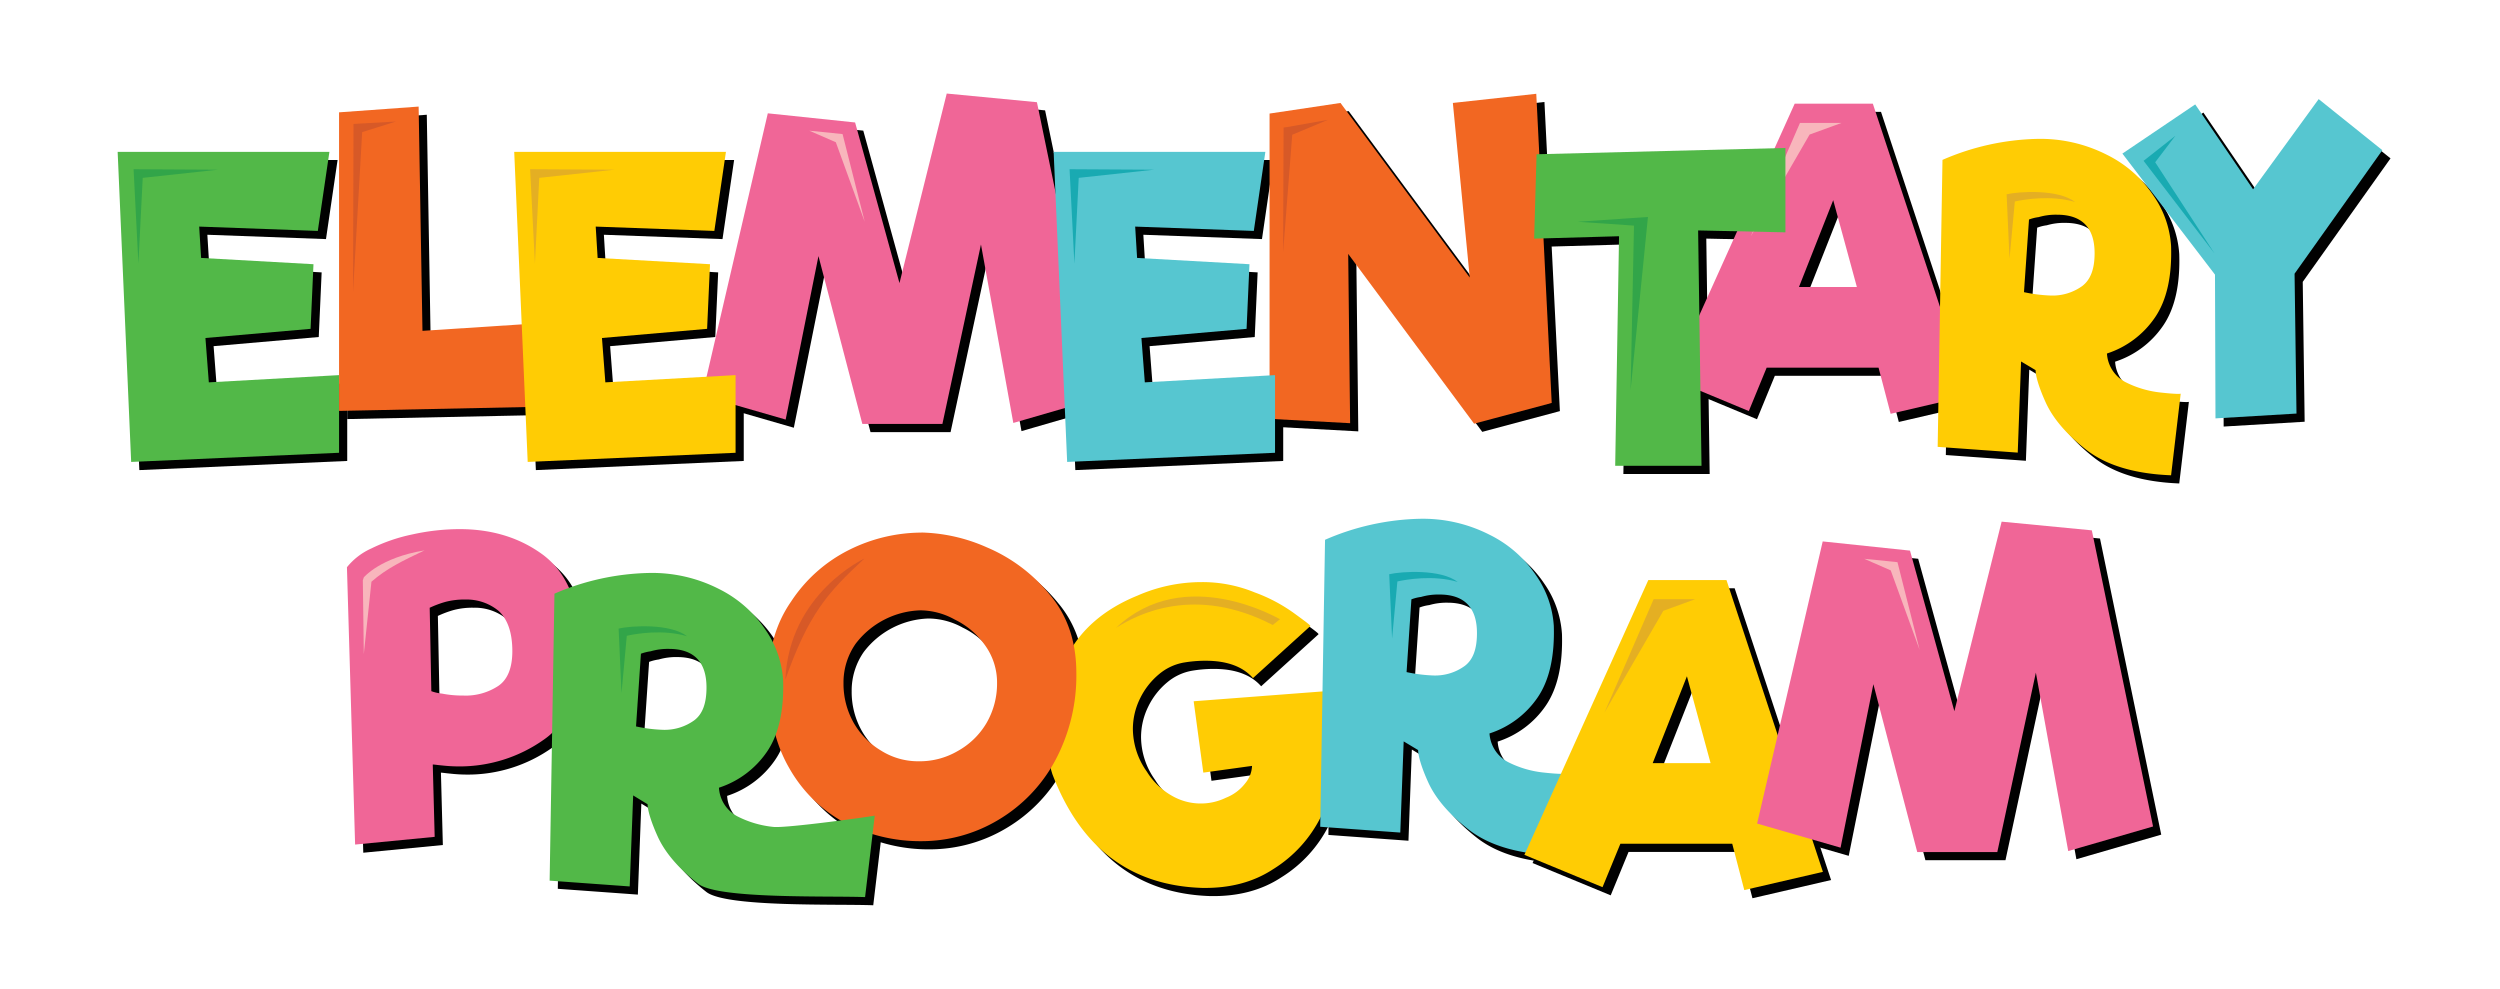 <svg xmlns="http://www.w3.org/2000/svg" viewBox="0 0 612 242"><defs><style>.a{isolation:isolate;}.b{mix-blend-mode:multiply;}.c{fill:#010101;}.d{fill:#f06697;}.e{fill:#f8b6bc;}.f{fill:#f26722;}.g{fill:#d75927;}.h{fill:#ffcc04;}.i{fill:#e4af23;}.j{fill:#52b848;}.k{fill:#32a549;}.l{fill:#56c6d0;}.m{fill:#19aab2;}</style></defs><g class="a"><g class="b"><path class="c" d="M434.48,92l-4.37,10.63L411,94.68l30.34-67.3h19.13l23.61,71.43-19.25,4.49L461.87,92Zm16.29-41-8.38,21.25h14.17Z"/><polygon class="c" points="430.58 59.85 442.63 32.1 452.78 32.1 444.99 34.94 430.58 59.85"/><polygon class="c" points="233.76 24.9 255.84 27.02 270.83 99.52 250.06 105.54 242.14 61.85 232.7 105.78 213.1 105.78 202.36 64.69 194.33 104.71 173.9 98.81 189.96 29.74 211.33 31.98 222.19 71.3 233.76 24.9"/><polygon class="c" points="200.11 33.99 208.26 34.82 213.69 56.3 206.61 36.82 200.11 33.99"/><polygon class="c" points="361.79 69.94 357.66 27.2 378.08 24.96 381.86 100.64 362.86 105.72 332.04 64.16 332.51 105.6 312.79 104.53 312.79 29.8 330.15 27.2 361.79 69.94"/><polygon class="c" points="318.34 34.99 316.1 63.8 316.22 34.17 316.22 33.22 317.05 33.1 327.08 31.33 318.34 34.99"/><path class="c" d="M517.78,88.52a8.48,8.48,0,0,0,4.49,7,24.81,24.81,0,0,0,8.85,2.59c3.19.36,4.72.36,4.72.24l-2.36,20c-9-.35-15.94-2.48-20.78-6.26s-8.14-7.67-9.91-11.57-2.48-6.61-2.48-7.91l-3.55-2.12-.82,22.31-19.6-1.41,1.18-70.25A61.19,61.19,0,0,1,500.66,36a35.9,35.9,0,0,1,17.12,3.9,29.17,29.17,0,0,1,11.33,9.91,24.19,24.19,0,0,1,4.37,12.4c.24,7.44-1.06,13.34-4,17.59a22.7,22.7,0,0,1-11.69,8.74Zm-20.31-15a36.72,36.72,0,0,0,6.61.83A12.43,12.43,0,0,0,511.76,72c2-1.54,3-4.13,3-8,0-6.26-3.07-9.44-9.21-9.44a14.93,14.93,0,0,0-4.49.59,10.37,10.37,0,0,0-2.36.59Z"/><path class="c" d="M493.22,49.56c3.07-.71,12.64-1.3,16.77,1.89-6-1.77-12.64-.59-14.76-.12l-1.3,14Z"/><polygon class="c" points="439.07 58.88 417.7 58.41 418.53 116.03 397.4 116.03 398.34 59.83 377.56 60.42 378.15 39.76 439.07 38.22 439.07 58.88"/><polygon class="c" points="405.42 55.11 401.17 97.49 402 57.23 388.19 56.29 405.42 55.11"/><polygon class="c" points="544.35 104.42 564.18 103.24 563.71 69 585.2 38.77 569.61 26.26 553.55 48.34 539.39 27.56 521.56 39.6 544.23 69.23 544.35 104.42"/><polygon class="c" points="544.11 64.04 526.75 41.37 534.54 35.23 529.59 41.72 544.11 64.04"/><polygon class="c" points="85 112.84 85 93.83 53.12 95.6 52.29 84.74 78.03 82.5 78.74 66.68 51.23 65.14 50.76 57.47 79.8 58.53 82.64 39.17 30.8 39.17 34.11 115.08 85 112.84"/><polygon class="c" points="35.88 66.56 34.7 43.42 55.36 43.54 36.94 45.54 35.88 66.56"/><polygon class="c" points="130.92 101.64 130.92 81.33 105.42 82.99 104.48 28.09 85 29.5 85 102.59 130.92 101.64"/><polygon class="c" points="88.42 73.54 88.54 32.34 98.93 31.75 90.66 34.34 88.42 73.54"/><polygon class="c" points="182.07 112.84 182.07 93.83 150.19 95.6 149.36 84.74 175.1 82.5 175.81 66.68 148.3 65.14 147.83 57.47 176.87 58.53 179.71 39.17 127.88 39.17 131.18 115.08 182.07 112.84"/><polygon class="c" points="132.95 66.56 131.77 43.42 152.43 43.54 134.01 45.54 132.95 66.56"/><polygon class="c" points="314.13 112.84 314.13 93.83 282.25 95.6 281.42 84.74 307.16 82.5 307.87 66.68 280.36 65.14 279.89 57.47 308.93 58.53 311.76 39.17 259.93 39.17 263.24 115.08 314.13 112.84"/><polygon class="c" points="265.01 66.56 263.83 43.42 284.49 43.54 266.07 45.54 265.01 66.56"/><path class="c" d="M308.73,168c-2.48-2.83-6.37-4.25-11.57-4.25a31.55,31.55,0,0,0-5.55.48,12.92,12.92,0,0,0-5.9,2.83,17.78,17.78,0,0,0-4.61,5.9,16.92,16.92,0,0,0-1.77,7.56,18.18,18.18,0,0,0,3.43,10.39,17,17,0,0,0,6.14,5.9,14.1,14.1,0,0,0,13.22.47,11,11,0,0,0,4.72-3.54,7.1,7.1,0,0,0,1.66-4.25l-11.93,1.65-2.36-17.47,32.47-2.48a32.67,32.67,0,0,1,2.83,13.7V185a35.06,35.06,0,0,1-4.13,16.89,31.59,31.59,0,0,1-11.69,12.87c-5,3.3-10.86,4.72-17.47,4.6-17.59-.59-29.76-9.92-36.6-27.86a28.21,28.21,0,0,1-1.3-9.45,41.61,41.61,0,0,1,5-19.6c3.3-6.37,9-11.33,17.12-14.64A39,39,0,0,1,296,144.5,33.58,33.58,0,0,1,309.09,147a39.58,39.58,0,0,1,9.8,5.19c2.59,1.89,3.89,2.84,3.89,3.07Z"/><path class="c" d="M313.57,155c-19.12-9.92-33.17-2.6-38.37.7,16.88-15.93,40-2.12,40.14-2.12Z"/><path class="c" d="M227.54,132.36A41.64,41.64,0,0,1,243.6,136,39.79,39.79,0,0,1,259,147.59c4.37,5.19,6.49,11.57,6.49,19.24a44.06,44.06,0,0,1-5.19,21.37,37.58,37.58,0,0,1-13.94,14.53,36.6,36.6,0,0,1-18.77,5.19,40,40,0,0,1-18.77-4.49A34.61,34.61,0,0,1,195.19,190c-3.42-5.91-5.07-13.11-5.07-21.61,0-7.32,1.77-13.7,5.54-19.13a36.46,36.46,0,0,1,14.17-12.63,39.92,39.92,0,0,1,17.71-4.25Zm-.59,56a18.45,18.45,0,0,0,9.45-2.48,18.69,18.69,0,0,0,7.08-6.85,19.24,19.24,0,0,0,2.6-9.79,15.58,15.58,0,0,0-3.07-9.45,19.31,19.31,0,0,0-7.32-6.14,17.57,17.57,0,0,0-8.38-2.24,20.72,20.72,0,0,0-15.82,8.14,16.54,16.54,0,0,0-3,9.69,19.4,19.4,0,0,0,2.48,9.68,18.78,18.78,0,0,0,6.73,6.84,17,17,0,0,0,9.21,2.6Z"/><path class="c" d="M194.25,168.37c.94-21.13,19.36-29.64,19.36-29.64-9.21,8.51-13.7,13.7-19.36,29.64Z"/><path class="c" d="M143.83,158.33c.48,12.16-2.36,20.31-8.62,24.68a35.69,35.69,0,0,1-20.89,6.61,38.75,38.75,0,0,1-4.14-.24c-1.18-.11-1.88-.23-2.24-.23l.47,17.71-19.48,1.89-2-67.89a16.09,16.09,0,0,1,6-4.61,42,42,0,0,1,10-3.42,54.14,54.14,0,0,1,11.57-1.3q12,0,20.55,6.38c5.55,4.25,8.5,11,8.73,20.42ZM107.59,171.2a10.48,10.48,0,0,0,2.59.59,26.28,26.28,0,0,0,5.2.48A14.48,14.48,0,0,0,124,169.9c2.24-1.53,3.42-4.36,3.42-8.5,0-4.6-1.18-7.79-3.3-9.8a12.24,12.24,0,0,0-8.15-2.83,17.91,17.91,0,0,0-5,.59,25.26,25.26,0,0,0-3.78,1.42Z"/><path class="c" d="M91.06,162.11l-.24-18.06.24-.71s4-4.84,14.87-6.61c-5.43,2.59-9.2,4.37-13,7.67Z"/><path class="c" d="M178,194.83a8.47,8.47,0,0,0,4.49,7,24.74,24.74,0,0,0,8.85,2.6c3.19.35,24.8-2.66,24.8-2.77l-2.37,19.95c-9-.35-36,.53-40.84-3.25s-8.15-7.67-9.92-11.57-2.48-6.61-2.48-7.91L157,196.72,156.15,219l-19.6-1.42,1.18-70.25a61.36,61.36,0,0,1,23.14-5.07A36,36,0,0,1,178,146.18a29.38,29.38,0,0,1,11.34,9.92,24.37,24.37,0,0,1,4.37,12.4c.23,7.44-1.07,13.34-4,17.59A22.75,22.75,0,0,1,178,194.83Zm-20.3-15a36.61,36.61,0,0,0,6.61.83A12.4,12.4,0,0,0,172,178.3c2-1.54,2.95-4.13,2.95-8,0-6.26-3.07-9.45-9.21-9.45a15.19,15.19,0,0,0-4.48.59,11.64,11.64,0,0,0-2.36.59Z"/><path class="c" d="M153.44,155.87c3.07-.71,12.63-1.3,16.76,1.88-6-1.77-12.63-.59-14.76-.11l-1.3,14.05Z"/><path class="c" d="M366.63,181.53a8.52,8.52,0,0,0,4.49,7,24.94,24.94,0,0,0,8.86,2.6c3.18.35,4.72.35,4.72.23l-2.36,20c-9-.36-15.94-2.48-20.78-6.26s-8.15-7.68-9.92-11.57-2.48-6.61-2.48-7.91l-3.54-2.13-.83,22.32-19.6-1.42,1.18-70.25A61.19,61.19,0,0,1,349.51,129a35.87,35.87,0,0,1,17.12,3.9A29.29,29.29,0,0,1,378,142.81a24.31,24.31,0,0,1,4.37,12.39c.23,7.44-1.07,13.35-4,17.6a22.68,22.68,0,0,1-11.69,8.73Zm-20.3-15a37.54,37.54,0,0,0,6.61.83,12.32,12.32,0,0,0,7.67-2.37c2-1.53,2.95-4.13,2.95-8,0-6.26-3.07-9.45-9.2-9.45a15.21,15.21,0,0,0-4.49.59,10.17,10.17,0,0,0-2.36.59Z"/><path class="c" d="M342.08,142.57c3.07-.71,12.63-1.3,16.76,1.89-6-1.77-12.63-.59-14.76-.12l-1.3,14Z"/><path class="c" d="M398.67,208.55l-4.37,10.63-19.13-7.91L405.51,144h19.13l23.61,71.43L429,219.89l-2.95-11.34Zm16.29-41-8.38,21.26h14.17Z"/><polygon class="c" points="394.77 176.44 406.81 148.69 416.97 148.69 409.18 151.53 394.77 176.44"/><polygon class="c" points="492 129.7 514.08 131.83 529.07 204.32 508.3 210.34 500.38 166.66 490.94 210.58 471.34 210.58 460.6 169.49 452.57 209.51 432.14 203.61 448.2 134.54 469.57 136.79 480.43 176.1 492 129.7"/><polygon class="c" points="458.35 138.79 466.5 139.62 471.93 161.11 464.85 141.63 458.35 138.79"/></g><path class="d" d="M432.48,90l-4.37,10.63L409,92.68l30.34-67.3h19.13l23.61,71.43-19.25,4.49L459.87,90Zm16.29-41-8.38,21.25h14.17Z"/><polygon class="e" points="428.58 57.85 440.63 30.1 450.78 30.1 442.99 32.94 428.58 57.85"/><polygon class="d" points="231.76 22.9 253.84 25.02 268.83 97.52 248.06 103.54 240.14 59.85 230.7 103.78 211.1 103.78 200.36 62.69 192.33 102.71 171.9 96.81 187.96 27.74 209.33 29.98 220.19 69.3 231.76 22.9"/><polygon class="e" points="198.11 31.99 206.26 32.82 211.69 54.3 204.61 34.82 198.11 31.99"/><polygon class="f" points="359.79 67.94 355.66 25.2 376.08 22.96 379.86 98.64 360.86 103.72 330.04 62.16 330.51 103.6 310.79 102.53 310.79 27.8 328.15 25.2 359.79 67.94"/><polygon class="g" points="316.34 32.99 314.1 61.8 314.22 32.17 314.22 31.22 315.05 31.11 325.08 29.33 316.34 32.99"/><path class="h" d="M515.78,86.52a8.48,8.48,0,0,0,4.49,7,24.81,24.81,0,0,0,8.85,2.59c3.19.36,4.72.36,4.72.24l-2.36,20c-9-.35-15.94-2.48-20.78-6.26s-8.14-7.67-9.91-11.57-2.48-6.61-2.48-7.91l-3.55-2.12-.82,22.31-19.6-1.41,1.18-70.25A61.19,61.19,0,0,1,498.66,34a35.9,35.9,0,0,1,17.12,3.9,29.17,29.17,0,0,1,11.33,9.91,24.19,24.19,0,0,1,4.37,12.4c.24,7.44-1.06,13.34-4,17.59a22.7,22.7,0,0,1-11.69,8.74Zm-20.31-15a36.72,36.72,0,0,0,6.61.83A12.43,12.43,0,0,0,509.76,70c2-1.54,3-4.13,3-8,0-6.26-3.07-9.44-9.21-9.44a14.93,14.93,0,0,0-4.49.59,10.37,10.37,0,0,0-2.36.59Z"/><path class="i" d="M491.22,47.56c3.07-.71,12.64-1.3,16.77,1.89-6-1.77-12.64-.59-14.76-.12l-1.3,14.05Z"/><polygon class="j" points="437.07 56.88 415.7 56.41 416.53 114.03 395.4 114.03 396.34 57.83 375.56 58.42 376.15 37.76 437.07 36.22 437.07 56.88"/><polygon class="k" points="403.42 53.11 399.17 95.49 400 55.23 386.19 54.29 403.42 53.11"/><polygon class="l" points="542.35 102.42 562.18 101.24 561.71 67 583.2 36.77 567.61 24.26 551.55 46.34 537.39 25.56 519.56 37.6 542.23 67.23 542.35 102.42"/><polygon class="m" points="542.11 62.04 524.75 39.37 532.54 33.23 527.59 39.72 542.11 62.04"/><polygon class="j" points="83 110.84 83 91.83 51.12 93.6 50.29 82.74 76.03 80.5 76.74 64.68 49.23 63.14 48.76 55.47 77.8 56.53 80.64 37.17 28.8 37.17 32.11 113.08 83 110.84"/><polygon class="k" points="33.88 64.56 32.7 41.42 53.36 41.54 34.94 43.54 33.88 64.56"/><polygon class="f" points="128.92 99.64 128.92 79.33 103.42 80.99 102.48 26.09 83 27.5 83 100.59 128.92 99.64"/><polygon class="g" points="86.42 71.54 86.54 30.34 96.93 29.75 88.66 32.34 86.42 71.54"/><polygon class="h" points="180.07 110.84 180.07 91.83 148.19 93.6 147.36 82.74 173.1 80.5 173.81 64.68 146.3 63.14 145.83 55.47 174.87 56.53 177.71 37.17 125.88 37.17 129.18 113.08 180.07 110.84"/><polygon class="i" points="130.95 64.56 129.77 41.42 150.43 41.54 132.01 43.54 130.95 64.56"/><polygon class="l" points="312.13 110.84 312.13 91.83 280.25 93.6 279.42 82.74 305.16 80.5 305.87 64.68 278.36 63.14 277.89 55.47 306.93 56.53 309.76 37.17 257.93 37.17 261.24 113.08 312.13 110.84"/><polygon class="m" points="263.01 64.56 261.83 41.42 282.49 41.54 264.07 43.54 263.01 64.56"/><path class="h" d="M306.73,166c-2.48-2.83-6.37-4.25-11.57-4.25a31.55,31.55,0,0,0-5.55.48,12.92,12.92,0,0,0-5.9,2.83,17.78,17.78,0,0,0-4.61,5.9,16.92,16.92,0,0,0-1.77,7.56,18.18,18.18,0,0,0,3.43,10.39,17,17,0,0,0,6.14,5.9,14.1,14.1,0,0,0,13.22.47,11,11,0,0,0,4.72-3.54,7.1,7.1,0,0,0,1.66-4.25l-11.93,1.65-2.36-17.47,32.47-2.48a32.67,32.67,0,0,1,2.83,13.7V183a35.06,35.06,0,0,1-4.13,16.89,31.59,31.59,0,0,1-11.69,12.87c-5,3.3-10.86,4.72-17.47,4.6-17.59-.59-29.76-9.92-36.6-27.86a28.21,28.21,0,0,1-1.3-9.45,41.61,41.61,0,0,1,5-19.6c3.3-6.37,9-11.33,17.12-14.64A39,39,0,0,1,294,142.5,33.58,33.58,0,0,1,307.09,145a39.58,39.58,0,0,1,9.8,5.19c2.59,1.89,3.89,2.84,3.89,3.07Z"/><path class="i" d="M311.57,153c-19.12-9.92-33.17-2.6-38.37.7,16.88-15.93,40-2.12,40.14-2.12Z"/><path class="f" d="M225.54,130.36A41.64,41.64,0,0,1,241.6,134,39.79,39.79,0,0,1,257,145.59c4.37,5.19,6.49,11.57,6.49,19.24a44.06,44.06,0,0,1-5.19,21.37,37.58,37.58,0,0,1-13.94,14.53,36.6,36.6,0,0,1-18.77,5.19,40,40,0,0,1-18.77-4.49A34.61,34.61,0,0,1,193.19,188c-3.42-5.91-5.07-13.11-5.07-21.61,0-7.32,1.77-13.7,5.54-19.13a36.46,36.46,0,0,1,14.17-12.63,39.92,39.92,0,0,1,17.71-4.25Zm-.59,56a18.45,18.45,0,0,0,9.45-2.48,18.69,18.69,0,0,0,7.08-6.85,19.24,19.24,0,0,0,2.6-9.79,15.58,15.58,0,0,0-3.07-9.45,19.31,19.31,0,0,0-7.32-6.14,17.57,17.57,0,0,0-8.38-2.24,20.72,20.72,0,0,0-15.82,8.14,16.54,16.54,0,0,0-3,9.69,19.4,19.4,0,0,0,2.48,9.68,18.78,18.78,0,0,0,6.73,6.84,17,17,0,0,0,9.21,2.6Z"/><path class="g" d="M192.25,166.37c.94-21.13,19.36-29.64,19.36-29.64-9.21,8.51-13.7,13.7-19.36,29.64Z"/><path class="d" d="M141.83,156.33c.48,12.16-2.36,20.31-8.62,24.68a35.69,35.69,0,0,1-20.89,6.61,38.75,38.75,0,0,1-4.14-.24c-1.18-.11-1.88-.23-2.24-.23l.47,17.71-19.48,1.89-2-67.89a16.09,16.09,0,0,1,6-4.61,42,42,0,0,1,10-3.42,54.14,54.14,0,0,1,11.57-1.3q12,0,20.55,6.38c5.55,4.25,8.5,11,8.73,20.42ZM105.59,169.2a10.48,10.48,0,0,0,2.59.59,26.28,26.28,0,0,0,5.2.48A14.48,14.48,0,0,0,122,167.9c2.24-1.53,3.42-4.36,3.42-8.5,0-4.6-1.18-7.79-3.3-9.8a12.24,12.24,0,0,0-8.15-2.83,17.91,17.91,0,0,0-5,.59,25.26,25.26,0,0,0-3.78,1.42Z"/><path class="e" d="M89.06,160.11l-.24-18.06.24-.71s4-4.84,14.87-6.61c-5.43,2.59-9.2,4.37-13,7.67Z"/><path class="j" d="M176,192.83a8.47,8.47,0,0,0,4.49,7,24.74,24.74,0,0,0,8.85,2.6c3.19.35,24.8-2.66,24.8-2.77l-2.37,19.95c-9-.35-36,.53-40.84-3.25s-8.15-7.67-9.92-11.57-2.48-6.61-2.48-7.91L155,194.72,154.15,217l-19.6-1.42,1.18-70.25a61.36,61.36,0,0,1,23.14-5.07A36,36,0,0,1,176,144.18a29.38,29.38,0,0,1,11.34,9.92,24.37,24.37,0,0,1,4.37,12.4c.23,7.44-1.07,13.34-4,17.59A22.75,22.75,0,0,1,176,192.83Zm-20.3-15a36.61,36.61,0,0,0,6.61.83A12.4,12.4,0,0,0,170,176.3c2-1.54,2.95-4.13,2.95-8,0-6.26-3.07-9.45-9.21-9.45a15.19,15.19,0,0,0-4.48.59,11.64,11.64,0,0,0-2.36.59Z"/><path class="k" d="M151.44,153.87c3.07-.71,12.63-1.3,16.76,1.88-6-1.77-12.63-.59-14.76-.11l-1.3,14.05Z"/><path class="l" d="M364.63,179.53a8.52,8.52,0,0,0,4.49,7,24.94,24.94,0,0,0,8.86,2.6c3.18.35,4.72.35,4.72.23l-2.36,20c-9-.36-15.94-2.48-20.78-6.26s-8.15-7.68-9.92-11.57-2.48-6.61-2.48-7.91l-3.54-2.13-.83,22.32-19.6-1.42,1.18-70.25A61.19,61.19,0,0,1,347.51,127a35.87,35.87,0,0,1,17.12,3.9A29.29,29.29,0,0,1,376,140.81a24.31,24.31,0,0,1,4.37,12.39c.23,7.44-1.07,13.35-4,17.6a22.68,22.68,0,0,1-11.69,8.73Zm-20.3-15a37.54,37.54,0,0,0,6.61.83,12.32,12.32,0,0,0,7.67-2.37c2-1.53,2.95-4.13,2.95-8,0-6.26-3.07-9.45-9.2-9.45a15.21,15.21,0,0,0-4.49.59,10.17,10.17,0,0,0-2.36.59Z"/><path class="m" d="M340.08,140.57c3.07-.71,12.63-1.3,16.76,1.89-6-1.77-12.63-.59-14.76-.12l-1.3,14Z"/><path class="h" d="M396.67,206.55l-4.37,10.63-19.13-7.91L403.51,142h19.13l23.61,71.43L427,217.89l-2.95-11.34Zm16.29-41-8.38,21.26h14.17Z"/><polygon class="i" points="392.77 174.44 404.81 146.69 414.97 146.69 407.18 149.53 392.77 174.44"/><polygon class="d" points="490 127.7 512.08 129.83 527.07 202.32 506.3 208.34 498.38 164.66 488.94 208.58 469.34 208.58 458.6 167.49 450.57 207.51 430.14 201.61 446.2 132.54 467.57 134.79 478.43 174.1 490 127.7"/><polygon class="e" points="456.35 136.79 464.5 137.62 469.93 159.11 462.85 139.63 456.35 136.79"/></g></svg>